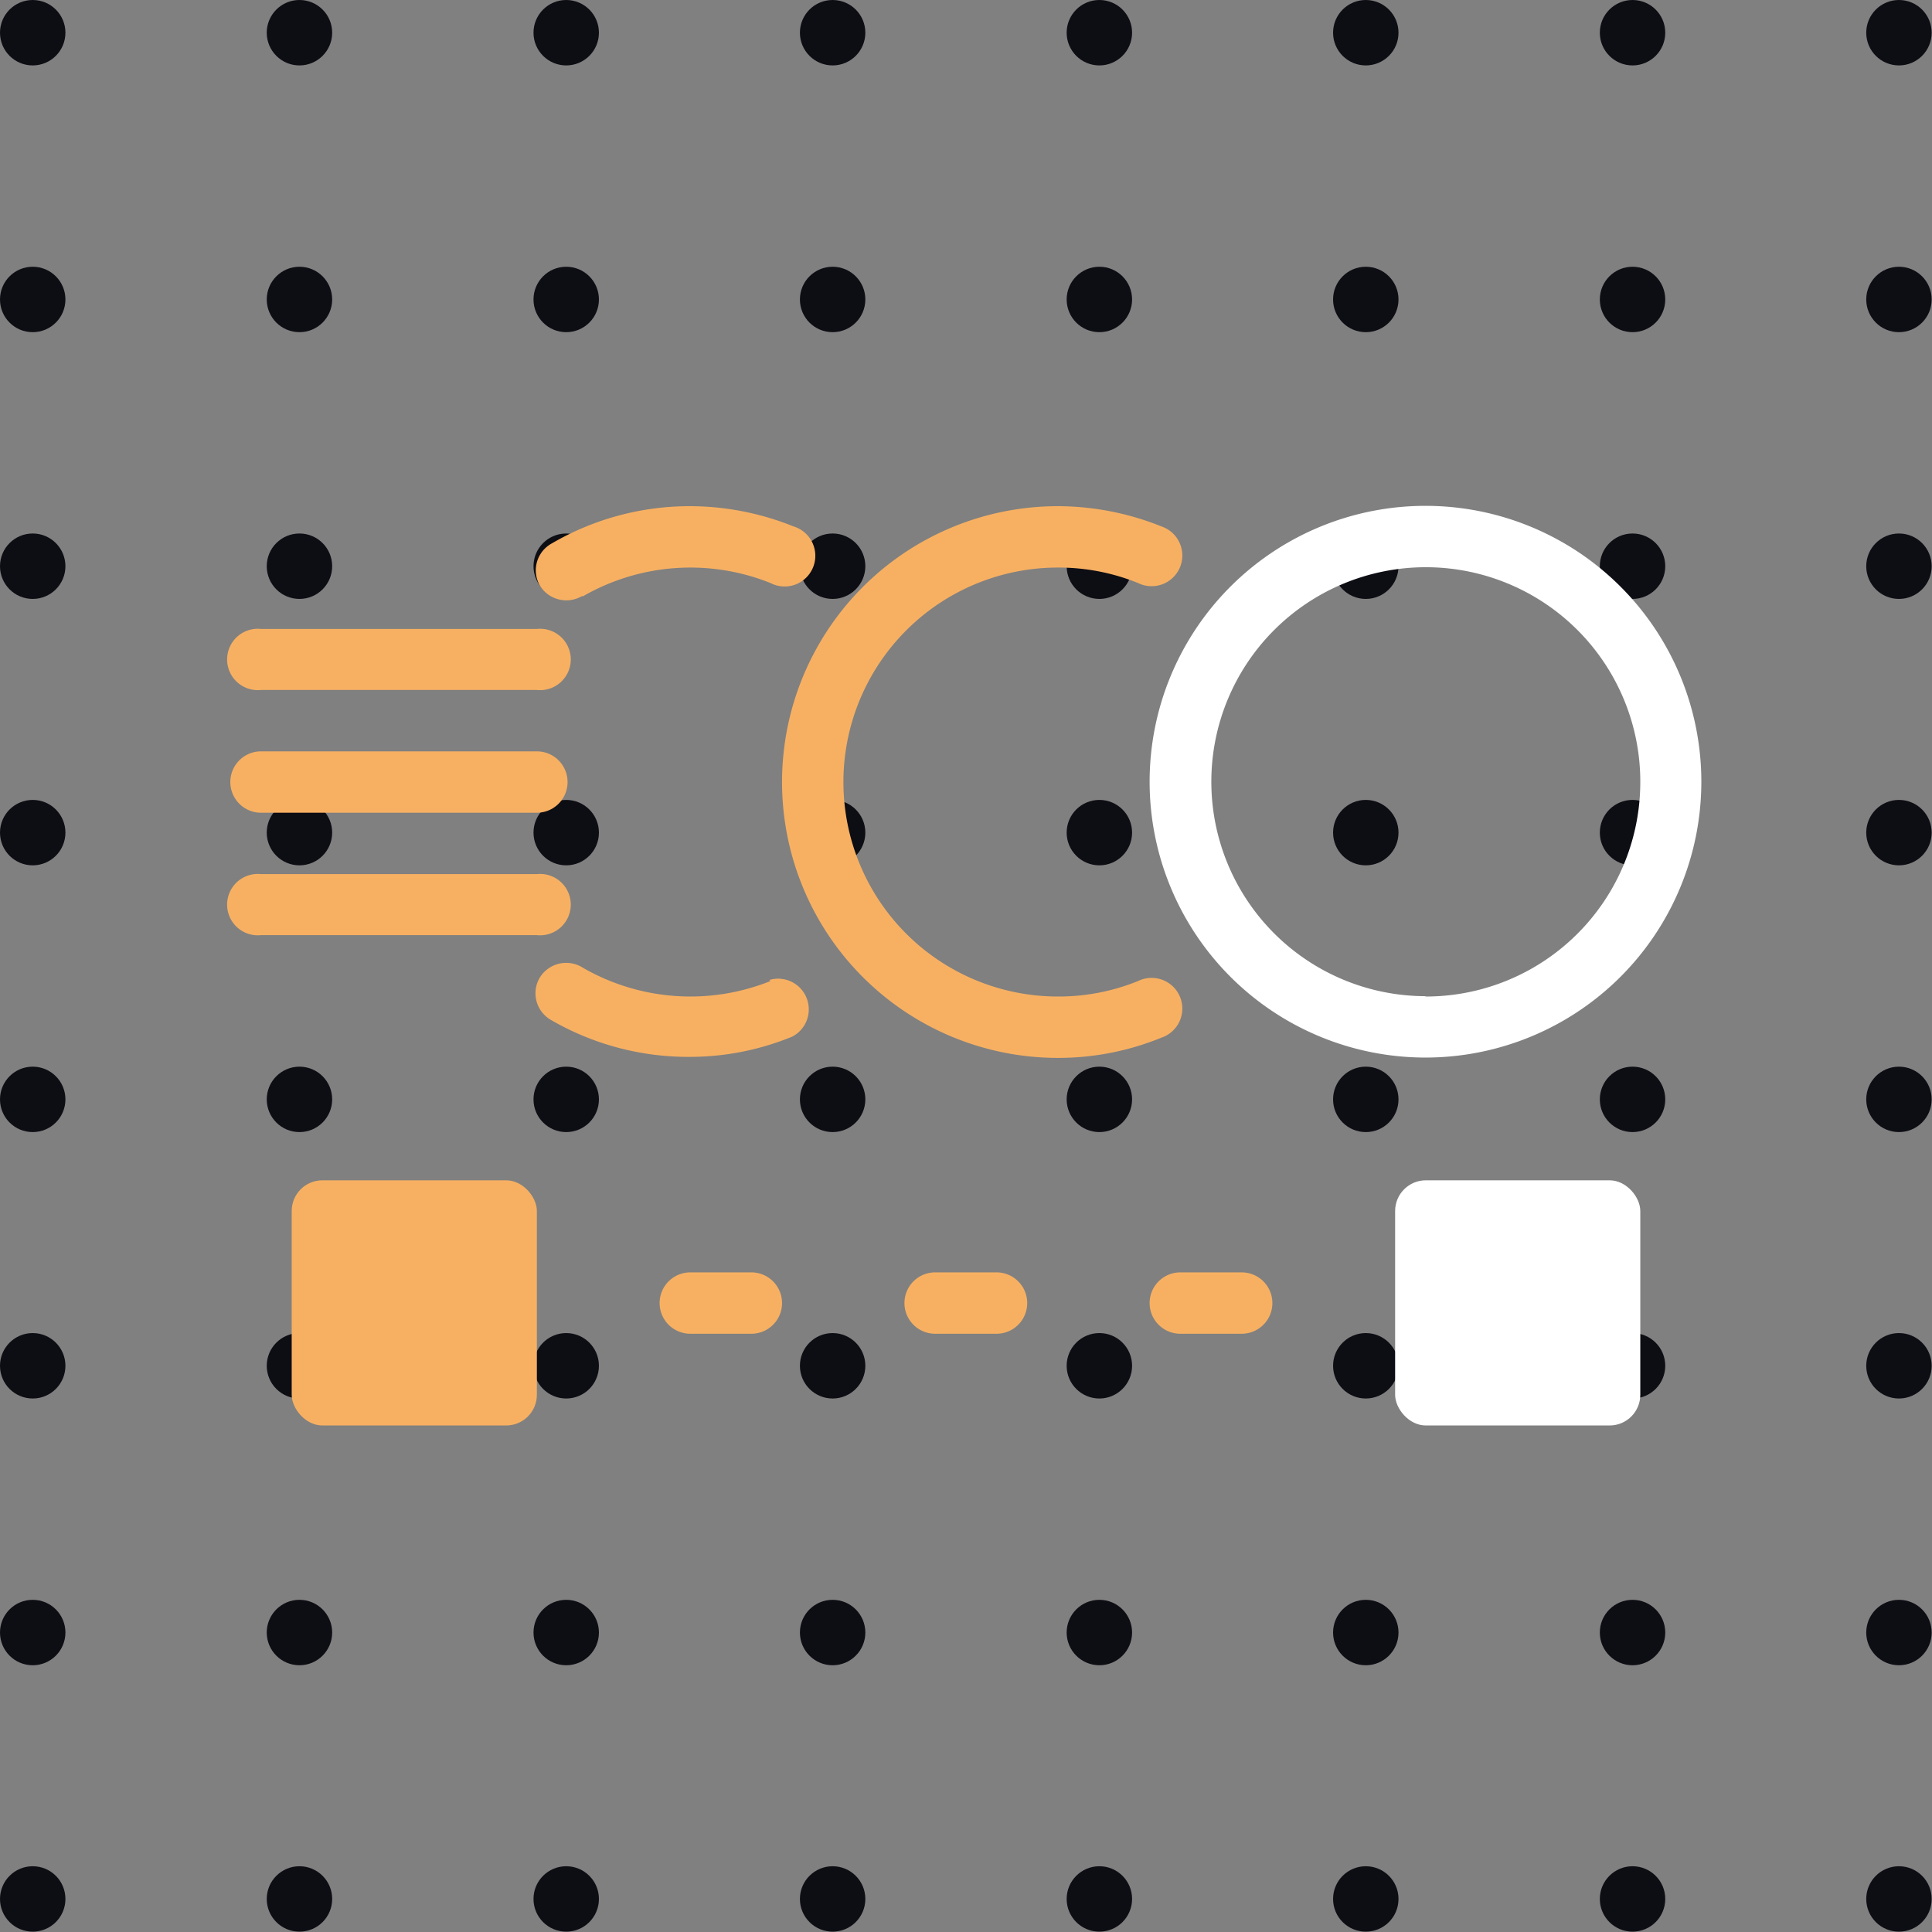 
<svg xmlns='http://www.w3.org/2000/svg' viewBox='0 0 57.29 57.29'><rect x="0" y="0" width="57.29" height="57.29" fill="#808080" stroke="none"/><defs><style>.cls-1{fill:#0d0d14;}.cls-2{fill:none;}.cls-3,.cls-5{fill:#f7b062;}.cls-4,.cls-6{fill:#fff;}.cls-5,.cls-6{fill-rule:evenodd;}</style></defs><g id='Layer_2' data-name='Layer 2'><g id='Layer_1-2' data-name='Layer 1'><circle class='cls-1' cx='0.97' cy='0.97' r='0.97'/><circle class='cls-1' cx='8.88' cy='0.97' r='0.97'/><circle class='cls-1' cx='16.79' cy='0.97' r='0.97'/><circle class='cls-1' cx='24.69' cy='0.97' r='0.97'/><circle class='cls-1' cx='32.6' cy='0.97' r='0.97'/><circle class='cls-1' cx='40.5' cy='0.97' r='0.97'/><circle class='cls-1' cx='48.41' cy='0.97' r='0.97'/><circle class='cls-1' cx='56.31' cy='0.97' r='0.97'/><circle class='cls-1' cx='0.97' cy='8.88' r='0.97'/><circle class='cls-1' cx='8.88' cy='8.88' r='0.97'/><circle class='cls-1' cx='16.79' cy='8.88' r='0.97'/><circle class='cls-1' cx='24.69' cy='8.88' r='0.97'/><circle class='cls-1' cx='32.6' cy='8.88' r='0.97'/><circle class='cls-1' cx='40.5' cy='8.88' r='0.97'/><circle class='cls-1' cx='48.41' cy='8.88' r='0.97'/><circle class='cls-1' cx='56.31' cy='8.88' r='0.97'/><circle class='cls-1' cx='0.97' cy='16.79' r='0.97'/><circle class='cls-1' cx='8.88' cy='16.79' r='0.97'/><circle class='cls-1' cx='16.79' cy='16.79' r='0.97'/><circle class='cls-1' cx='24.69' cy='16.79' r='0.97'/><circle class='cls-1' cx='32.6' cy='16.79' r='0.97'/><circle class='cls-1' cx='40.5' cy='16.79' r='0.97'/><circle class='cls-1' cx='48.41' cy='16.79' r='0.97'/><circle class='cls-1' cx='56.31' cy='16.79' r='0.97'/><circle class='cls-1' cx='0.97' cy='24.69' r='0.97'/><circle class='cls-1' cx='8.88' cy='24.69' r='0.97'/><circle class='cls-1' cx='16.79' cy='24.69' r='0.97'/><circle class='cls-1' cx='24.69' cy='24.69' r='0.97'/><circle class='cls-1' cx='32.6' cy='24.69' r='0.97'/><circle class='cls-1' cx='40.5' cy='24.69' r='0.97'/><circle class='cls-1' cx='48.41' cy='24.69' r='0.97'/><circle class='cls-1' cx='56.31' cy='24.69' r='0.97'/><circle class='cls-1' cx='0.97' cy='32.6' r='0.97'/><circle class='cls-1' cx='8.88' cy='32.6' r='0.97'/><circle class='cls-1' cx='16.79' cy='32.6' r='0.97'/><circle class='cls-1' cx='24.69' cy='32.6' r='0.97'/><circle class='cls-1' cx='32.6' cy='32.6' r='0.97'/><circle class='cls-1' cx='40.5' cy='32.6' r='0.97'/><circle class='cls-1' cx='48.41' cy='32.6' r='0.97'/><circle class='cls-1' cx='56.31' cy='32.6' r='0.97'/><circle class='cls-1' cx='0.97' cy='40.5' r='0.97'/><circle class='cls-1' cx='8.88' cy='40.5' r='0.97'/><circle class='cls-1' cx='16.79' cy='40.5' r='0.97'/><circle class='cls-1' cx='24.69' cy='40.5' r='0.97'/><circle class='cls-1' cx='32.6' cy='40.5' r='0.97'/><circle class='cls-1' cx='40.5' cy='40.5' r='0.97'/><circle class='cls-1' cx='48.41' cy='40.5' r='0.97'/><circle class='cls-1' cx='56.31' cy='40.5' r='0.97'/><circle class='cls-1' cx='0.97' cy='48.41' r='0.97'/><circle class='cls-1' cx='8.88' cy='48.41' r='0.97'/><circle class='cls-1' cx='16.79' cy='48.41' r='0.97'/><circle class='cls-1' cx='24.69' cy='48.41' r='0.97'/><circle class='cls-1' cx='32.6' cy='48.41' r='0.97'/><circle class='cls-1' cx='40.5' cy='48.41' r='0.97'/><circle class='cls-1' cx='48.41' cy='48.41' r='0.97'/><circle class='cls-1' cx='56.31' cy='48.41' r='0.97'/><circle class='cls-1' cx='0.97' cy='56.31' r='0.97'/><circle class='cls-1' cx='8.88' cy='56.31' r='0.97'/><circle class='cls-1' cx='16.79' cy='56.31' r='0.97'/><circle class='cls-1' cx='24.69' cy='56.31' r='0.97'/><circle class='cls-1' cx='32.6' cy='56.31' r='0.97'/><circle class='cls-1' cx='40.5' cy='56.31' r='0.97'/><circle class='cls-1' cx='48.41' cy='56.31' r='0.97'/><circle class='cls-1' cx='56.31' cy='56.31' r='0.97'/><polyline class='cls-2' points='34.08 29.48 32.64 28.89 32.6 28.87'/><line class='cls-2' x1='30.89' y1='36.18' x2='30.53' y2='35.32'/><polyline class='cls-2' points='29.86 33.7 28.94 31.49 28.9 31.39'/><rect class='cls-3' x='8.65' y='35' width='7.27' height='7.27' rx='0.91'/><rect class='cls-4' x='41.37' y='35' width='7.27' height='7.27' rx='0.91'/><rect class='cls-3' x='10.47' y='36.82' width='3.63' height='3.63'/><rect class='cls-4' x='43.18' y='36.82' width='3.63' height='3.63'/><path class='cls-5' d='M20.47,39.55h1.81a.91.91,0,1,0,0-1.82H20.47a.91.91,0,1,0,0,1.82Z'/><path class='cls-5' d='M29.55,37.73H27.73a.91.91,0,0,0,0,1.82h1.82a.91.91,0,0,0,0-1.82Z'/><path class='cls-5' d='M36.82,37.73H35a.91.91,0,0,0,0,1.82h1.82a.91.91,0,1,0,0-1.82Z'/><path class='cls-6' d='M42.27,15a8.18,8.18,0,1,0,8.18,8.18A8.18,8.18,0,0,0,42.27,15Zm0,14.54a6.36,6.36,0,1,1,6.37-6.36A6.36,6.36,0,0,1,42.27,29.55Z'/><path class='cls-5' d='M22.85,29.09a6.38,6.38,0,0,1-5.56-.39A.92.92,0,0,0,16,29a.91.91,0,0,0,.33,1.24,8.12,8.12,0,0,0,4.09,1.1,8,8,0,0,0,3.07-.6.91.91,0,0,0-.68-1.68Z'/><path class='cls-5' d='M33.75,29.09a6.27,6.27,0,0,1-2.38.46,6.36,6.36,0,0,1,0-12.72,6.27,6.27,0,0,1,2.38.46.91.91,0,1,0,.69-1.68,8.27,8.27,0,0,0-3.07-.6,8.18,8.18,0,1,0,0,16.36,8.08,8.08,0,0,0,3.07-.6.91.91,0,1,0-.69-1.68Z'/><path class='cls-5' d='M7.74,27.73h8.18a.91.91,0,1,0,0-1.81H7.74a.91.91,0,1,0,0,1.81Z'/><path class='cls-5' d='M7.74,24.1h8.18a.91.91,0,0,0,0-1.82H7.74a.91.91,0,0,0,0,1.82Z'/><path class='cls-5' d='M7.74,20.46h8.18a.91.91,0,1,0,0-1.81H7.74a.91.91,0,1,0,0,1.81Z'/><path class='cls-5' d='M17.29,17.68a6.38,6.38,0,0,1,5.56-.39.91.91,0,1,0,.68-1.68,8.23,8.23,0,0,0-3.07-.6,8.12,8.12,0,0,0-4.09,1.1A.91.91,0,0,0,16,17.35a.92.92,0,0,0,1.25.33Z'/></g></g></svg>